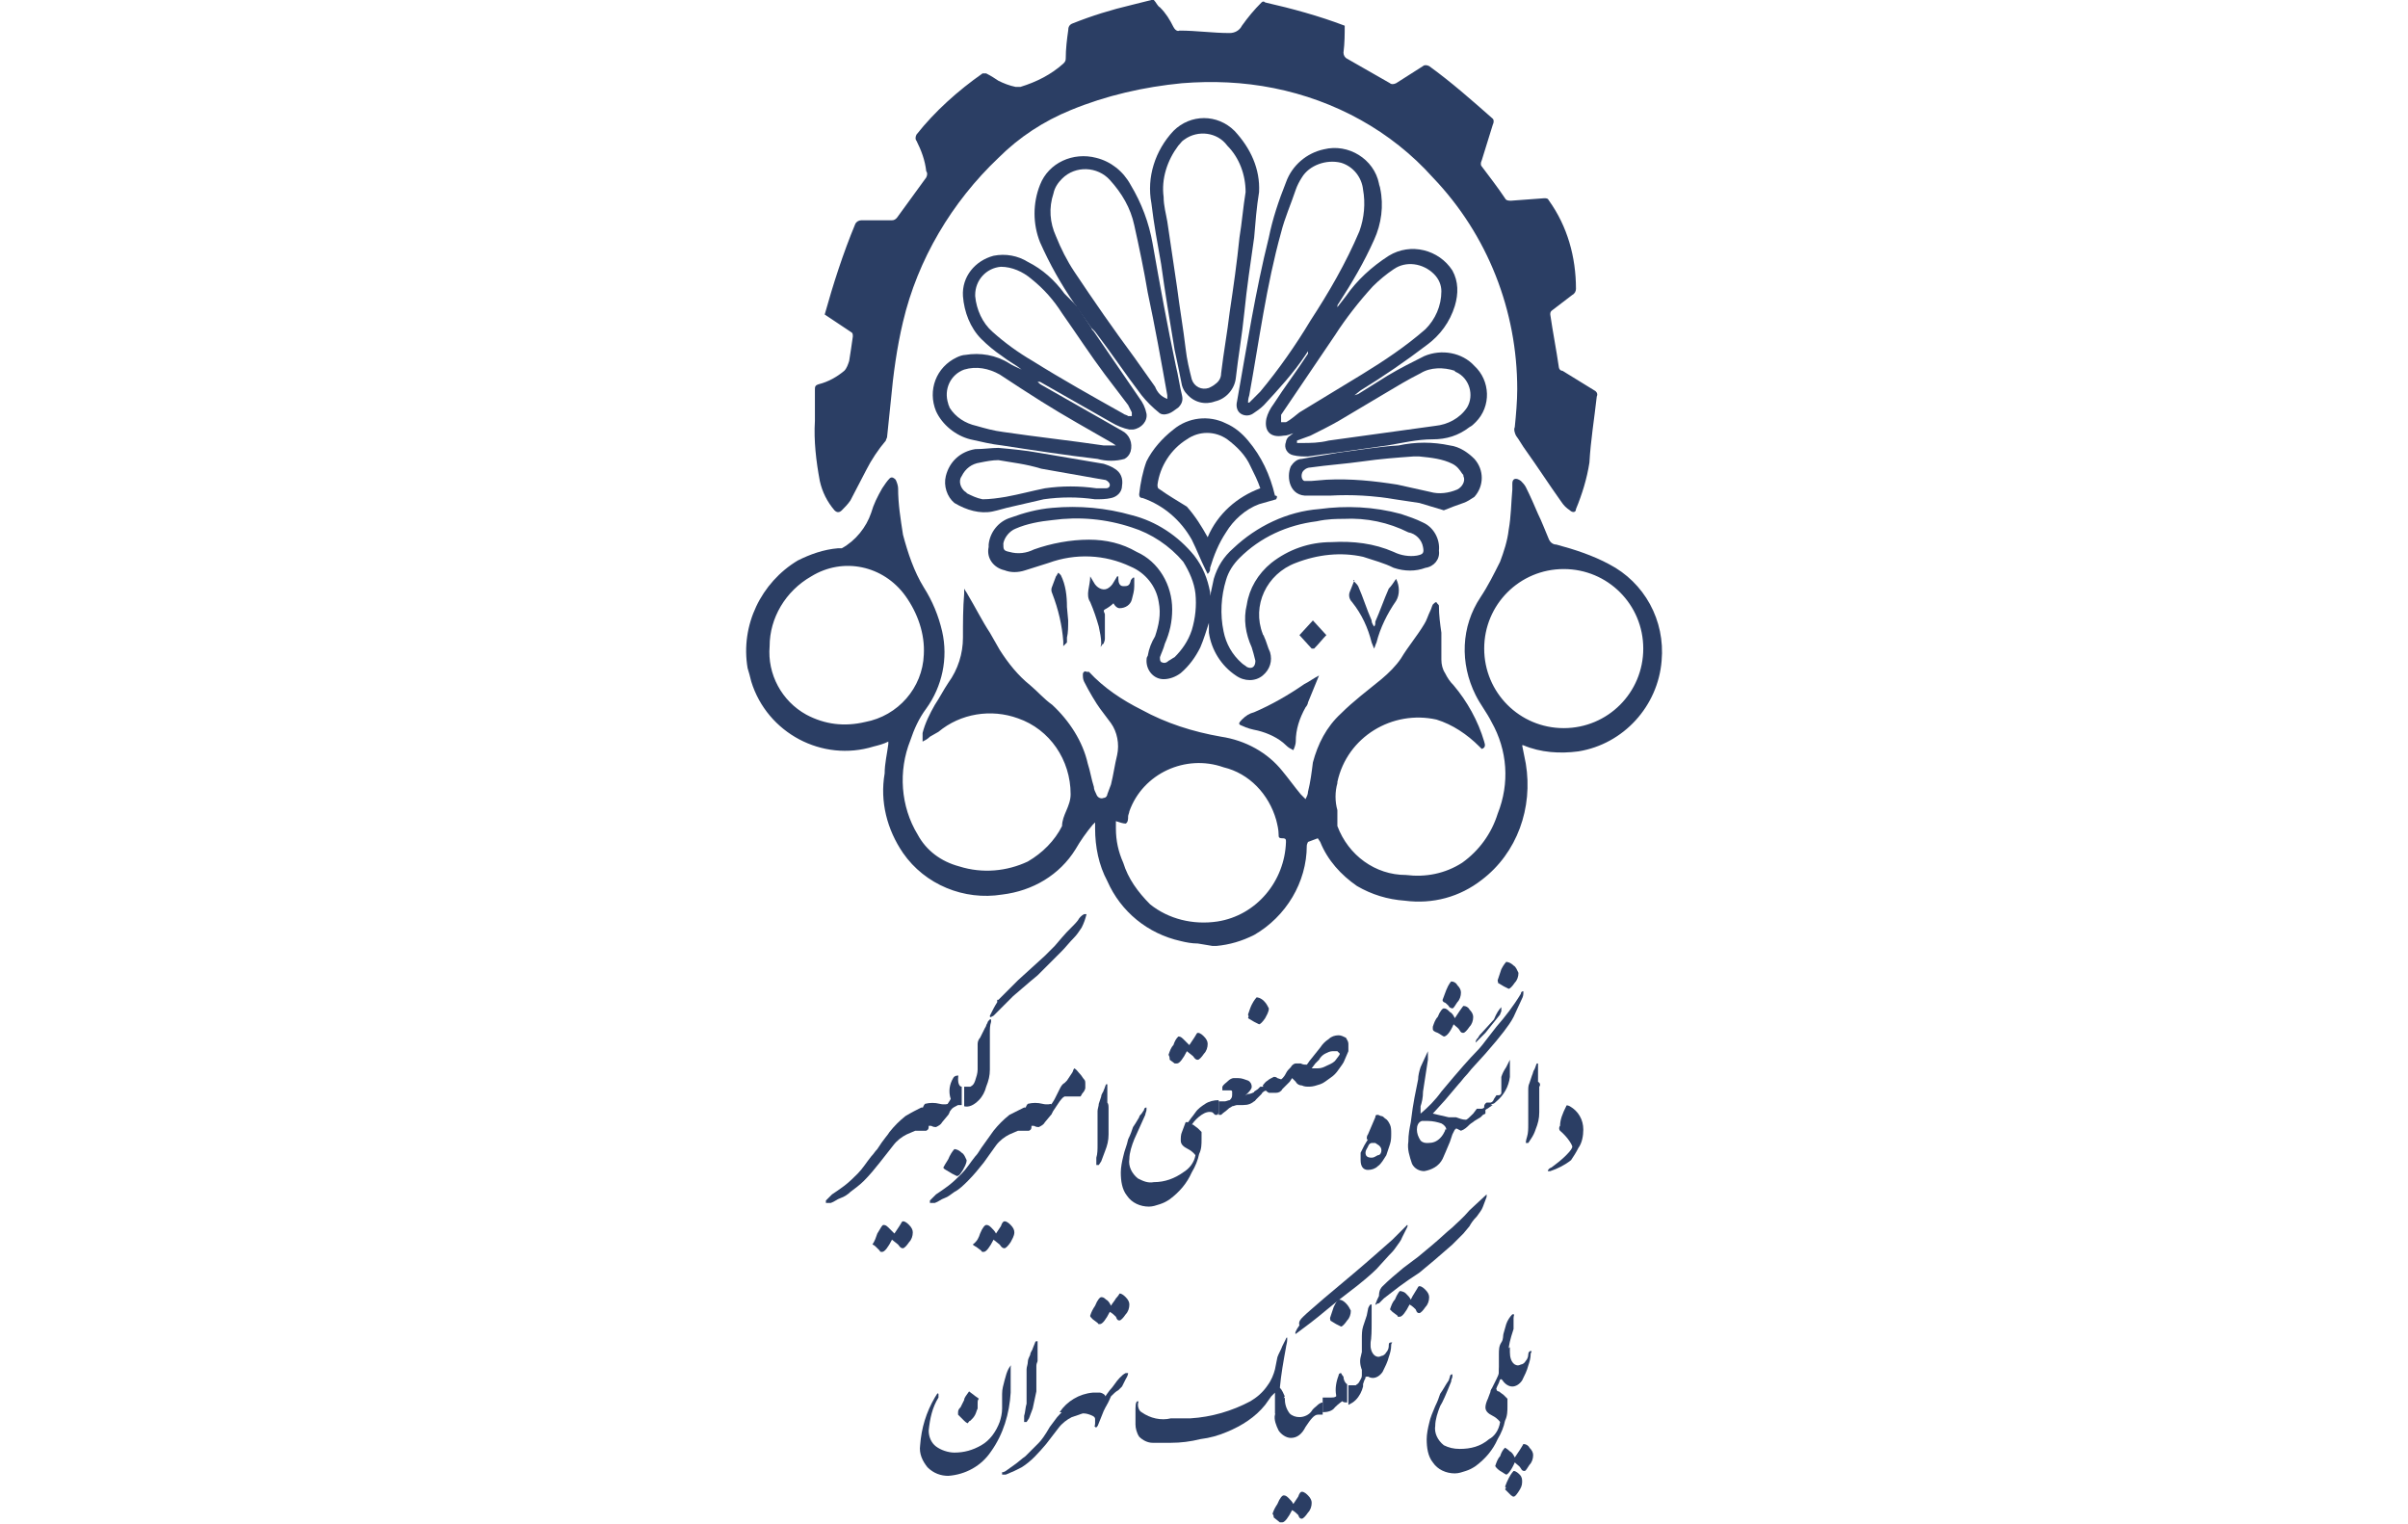 <svg xmlns="http://www.w3.org/2000/svg" xmlns:xlink="http://www.w3.org/1999/xlink" id="Layer_1" x="0px" y="0px" viewBox="0 0 196.8 124.5" style="enable-background:new 0 0 196.8 124.5;" xml:space="preserve"><style type="text/css">	.st0{fill:#2B3E64;}</style><g>	<path class="st0" d="M94.3,0c0.2,0.2,0.3,0.5,0.5,0.6c0.5,0.5,0.8,1,1.1,1.6c0.1,0.2,0.3,0.4,0.5,0.3c1.4,0,2.7,0.2,4.1,0.2  c0.4,0,0.8-0.2,1-0.6c0.5-0.7,1-1.3,1.6-1.9c0.1-0.1,0.2-0.1,0.3,0c2.2,0.5,4.4,1.1,6.5,1.9l0,0c0,0.7,0,1.4-0.1,2.2  c0,0.2,0.1,0.4,0.3,0.5l3.5,2c0.1,0.1,0.3,0.1,0.5,0l2.2-1.4c0.1-0.1,0.3-0.1,0.5,0c1.8,1.3,3.5,2.8,5.2,4.3c0.1,0.1,0.1,0.3,0,0.5  c-0.3,1-0.6,1.9-0.9,2.9c-0.1,0.2-0.1,0.4,0,0.5c0.6,0.8,1.3,1.7,1.9,2.6c0.1,0.2,0.3,0.2,0.5,0.2l2.7-0.2c0.2,0,0.3,0,0.4,0.2  c1.5,2.1,2.2,4.6,2.2,7.2c0,0.2-0.1,0.4-0.3,0.5l-1.7,1.3c-0.1,0.1-0.1,0.2-0.1,0.3c0.2,1.4,0.5,2.9,0.7,4.3c0,0.1,0.1,0.3,0.3,0.3  l2.6,1.6c0.2,0.1,0.3,0.3,0.2,0.5c-0.2,1.8-0.5,3.6-0.6,5.4c-0.2,1.3-0.6,2.6-1.1,3.8c0,0.3-0.3,0.3-0.5,0.1  c-0.3-0.2-0.5-0.4-0.7-0.7c-1-1.4-1.9-2.8-2.9-4.2c-0.3-0.4-0.5-0.8-0.8-1.2c-0.1-0.2-0.2-0.5-0.1-0.7c0.1-1,0.2-2.1,0.2-3.1  c0-6.4-2.4-12.6-6.9-17.3c-3.4-3.8-8-6.3-13-7.3c-2.5-0.5-5-0.6-7.5-0.4c-3.1,0.3-6.2,1-9.1,2.2c-2.2,0.9-4.2,2.2-5.9,3.9  c-3.8,3.6-6.6,8.3-7.8,13.4c-0.5,2.1-0.8,4.3-1,6.5l-0.3,2.9c0,0.1-0.1,0.2-0.1,0.3c-0.6,0.7-1.2,1.6-1.6,2.4  c-0.4,0.8-0.9,1.7-1.3,2.5c-0.2,0.3-0.5,0.6-0.7,0.8c-0.2,0.2-0.4,0.2-0.6,0c-0.6-0.7-1-1.5-1.2-2.4c-0.3-1.6-0.5-3.3-0.4-4.9  c0-0.8,0-1.7,0-2.5c0-0.3,0-0.4,0.3-0.5c0.8-0.2,1.5-0.6,2.1-1.1c0.2-0.2,0.3-0.5,0.4-0.8c0.1-0.6,0.2-1.3,0.3-2  c0-0.2,0-0.3-0.2-0.4l-2.1-1.4c0.7-2.5,1.5-5,2.5-7.4c0.1-0.2,0.3-0.3,0.5-0.3c0.8,0,1.6,0,2.5,0c0.2,0,0.3-0.1,0.4-0.2  c0.8-1.1,1.6-2.2,2.4-3.3c0.1-0.2,0.1-0.4,0-0.5c-0.1-0.9-0.4-1.7-0.8-2.5c-0.1-0.1-0.1-0.3,0-0.5c1.5-1.9,3.4-3.6,5.4-5  c0,0,0.2,0,0.3,0c0.4,0.2,0.7,0.4,1,0.6C82,6.8,82.5,7,83,7.1c0.1,0,0.3,0,0.4,0c1.3-0.4,2.5-1,3.5-1.9C87,5.1,87.1,5,87.1,4.8  c0-0.8,0.1-1.6,0.2-2.3c0-0.3,0.1-0.5,0.4-0.6c1.5-0.6,3.1-1.1,4.8-1.5L94.1,0H94.3z"></path>	<path class="st0" d="M97.9,77.1c-0.5,0-1-0.1-1.4-0.2c-2.7-0.6-4.9-2.4-6-4.9c-0.7-1.3-1-2.8-1-4.3c0-0.2,0-0.4,0-0.5l0,0l-0.2,0.2  c-0.5,0.6-1,1.3-1.4,2c-1.3,2.1-3.5,3.4-6,3.7c-3.1,0.5-6.3-0.8-8.1-3.4c-1.3-1.9-1.9-4.2-1.5-6.5c0-0.8,0.2-1.6,0.3-2.4  c0,0,0,0,0-0.2c-0.4,0.2-0.8,0.3-1.2,0.4c-4.2,1.3-8.7-1.1-10-5.3c-0.1-0.4-0.2-0.8-0.3-1.1c-0.6-3.5,1.1-7,4.1-8.8  c1-0.5,2.1-0.9,3.3-1h0.3c1.1-0.6,2-1.7,2.4-2.9c0.2-0.7,0.5-1.3,0.9-2c0.2-0.3,0.4-0.6,0.6-0.8c0.2-0.2,0.4,0,0.5,0.1  c0.1,0.2,0.2,0.5,0.2,0.7c0,1.3,0.2,2.5,0.4,3.8c0.4,1.5,0.9,3,1.7,4.3c0.7,1.1,1.2,2.3,1.5,3.6c0.5,2.2,0,4.5-1.3,6.3  c-0.6,0.8-1,1.7-1.3,2.6c-1,2.5-0.8,5.4,0.6,7.7c0.7,1.3,1.9,2.2,3.4,2.6c1.9,0.6,3.9,0.4,5.6-0.4c1.2-0.7,2.2-1.7,2.8-2.9  c0-0.9,0.7-1.6,0.7-2.6c0-2.8-1.7-5.3-4.3-6.2c-2.2-0.8-4.7-0.4-6.5,1.1l-0.7,0.4c-0.2,0.2-0.4,0.3-0.6,0.4c0-0.2,0-0.4,0-0.7  c0.2-0.8,0.6-1.6,1-2.3c0.4-0.6,0.7-1.2,1.1-1.8c0.8-1.1,1.2-2.4,1.2-3.7c0-1.2,0-2.4,0.1-3.6c0-0.2,0-0.3,0-0.4l0,0  c0.1,0.2,0.2,0.3,0.3,0.5c0.6,1,1.2,2.2,1.8,3.1c0.3,0.5,0.5,0.9,0.8,1.4c0.7,1.1,1.5,2.1,2.5,2.9c0.6,0.5,1.1,1.1,1.8,1.6  c1.4,1.3,2.5,3,2.9,4.8c0.2,0.6,0.3,1.3,0.5,1.9c0,0.2,0.1,0.4,0.2,0.6c0.1,0.3,0.4,0.4,0.6,0.3c0.2,0,0.3-0.2,0.3-0.3  c0.1-0.3,0.2-0.5,0.3-0.8c0.2-0.8,0.3-1.6,0.5-2.4c0.2-0.9,0-1.9-0.5-2.6c-0.3-0.4-0.6-0.8-0.9-1.2c-0.3-0.4-0.9-1.4-1.3-2.2  c-0.1-0.2-0.1-0.4-0.1-0.6c0-0.2,0.2-0.3,0.3-0.2H89c1.2,1.3,2.7,2.3,4.3,3.1c2,1.1,4.2,1.8,6.5,2.2c2,0.3,3.8,1.3,5,2.8  c0.5,0.6,1,1.3,1.5,1.9l0.4,0.4c0.1-0.2,0.2-0.4,0.2-0.6c0.2-0.8,0.3-1.6,0.4-2.4c0.4-1.5,1.1-2.9,2.3-4c1-1,2.2-1.9,3.3-2.8  c0.6-0.5,1.2-1.1,1.6-1.7c0.6-1,1.3-1.8,1.9-2.8c0.2-0.3,0.3-0.7,0.5-1.1c0.1-0.2,0.1-0.3,0.2-0.5c0.1-0.1,0.2-0.2,0.3-0.2  c0,0.1,0.2,0.2,0.2,0.3c0,0.8,0.1,1.5,0.2,2.2c0,0.7,0,1.4,0,2.2c0,0.4,0.1,0.8,0.3,1.1c0.2,0.4,0.4,0.7,0.7,1  c1.1,1.3,2,2.9,2.5,4.6c0.1,0.3,0.1,0.5-0.2,0.6l-0.2-0.2c-1-1-2.2-1.8-3.5-2.2c-3.6-0.8-7.3,1.4-8.1,5.1c0,0,0,0.1,0,0.1  c-0.2,0.7-0.2,1.5,0,2.2c0,0.2,0,0.5,0,0.7c0,0.2,0,0.4,0,0.6c0.9,2.4,3.1,4,5.6,4c1.6,0.2,3.2-0.1,4.6-1c1.4-1,2.4-2.4,2.9-4  c1-2.5,0.8-5.2-0.5-7.5c-0.4-0.8-0.9-1.4-1.3-2.2c-1.3-2.6-1.2-5.6,0.4-8c0.6-0.9,1.1-1.9,1.6-2.9c0.3-0.8,0.6-1.7,0.7-2.6  c0.2-1.1,0.2-2.2,0.3-3.3c0-0.2,0-0.3,0-0.5c0-0.4,0.3-0.5,0.7-0.2c0.1,0.1,0.3,0.3,0.4,0.5c0.4,0.8,0.7,1.5,1,2.2  c0.3,0.6,0.6,1.4,0.9,2.1c0.1,0.2,0.3,0.4,0.6,0.4c1.5,0.4,3,0.9,4.3,1.6c2.9,1.5,4.6,4.6,4.3,7.9c-0.3,3.7-3.1,6.8-6.8,7.4  c-1.5,0.2-3.1,0.1-4.5-0.5h-0.1l0,0c0.1,0.5,0.2,1,0.3,1.5c0.6,3.6-0.7,7.3-3.6,9.5c-1.8,1.4-4,2-6.3,1.7c-1.4-0.1-2.7-0.5-3.9-1.2  c-1.3-0.9-2.4-2.1-3-3.6l-0.2-0.3l-0.8,0.3c0,0-0.1,0.2-0.1,0.3c0,3-1.7,5.8-4.3,7.3c-1,0.5-2,0.8-3.1,0.9c-0.1,0-0.2,0-0.3,0  L97.9,77.1z M91.2,67.1v0.6c0,1,0.2,1.9,0.6,2.8c0.4,1.3,1.2,2.4,2.2,3.4c1.5,1.2,3.5,1.7,5.5,1.4c3.2-0.5,5.5-3.3,5.6-6.5  c0-0.2,0-0.3-0.3-0.3s-0.3-0.1-0.3-0.3c0-0.4-0.1-0.8-0.2-1.2c-0.6-2.1-2.2-3.8-4.3-4.3c-3.1-1.1-6.6,0.5-7.7,3.6  c0,0.1-0.1,0.3-0.1,0.4c0,0.2,0,0.5-0.2,0.6C91.8,67.3,91.5,67.2,91.2,67.1z M127.8,59.5c3.6,0,6.5-2.9,6.5-6.5s-2.9-6.5-6.5-6.5  s-6.5,2.9-6.5,6.5S124.2,59.5,127.8,59.5z M62.9,52.8c-0.2,2.3,1,4.5,3,5.6c1.5,0.8,3.1,1,4.8,0.6c2.7-0.5,4.7-2.8,4.8-5.5  c0.1-1.7-0.5-3.4-1.5-4.8c-1.8-2.5-5.1-3.2-7.7-1.6c-2.1,1.2-3.4,3.4-3.4,5.7H62.9z"></path>	<path class="st0" d="M110.7,32.3l0.3-0.1c0.8-0.5,1.6-1,2.4-1.5c1-0.6,2-1.1,3-1.6c1.4-0.6,3.1-0.3,4.1,0.8  c1.3,1.2,1.4,3.3,0.1,4.6c-0.2,0.2-0.3,0.3-0.5,0.4c-0.9,0.7-1.9,1-3,1c-1.3,0-2.5,0.3-3.7,0.5l-4.3,0.6c-0.8,0.1-1.5,0.2-2.2,0.3  c-0.4,0-0.8,0-1.2-0.1c-0.5-0.1-0.8-0.6-0.6-1.1c0-0.1,0.1-0.3,0.2-0.4l0.4-0.3c-0.3,0.1-0.5,0.2-0.8,0.2c-1.1,0.2-1.6-0.4-1.4-1.4  c0.1-0.4,0.3-0.8,0.6-1.2c0.9-1.4,1.9-2.7,2.8-4.1c0,0,0,0,0-0.2l-0.2,0.3c-1,1.5-2.2,2.8-3.4,4.1c-0.3,0.3-0.6,0.5-0.9,0.7  c-0.3,0.2-0.7,0.2-1,0c-0.3-0.2-0.4-0.6-0.3-1c0.8-4.5,1.5-9,2.6-13.4c0.3-1.5,0.8-3,1.4-4.5c0.5-1.4,1.7-2.4,3.1-2.7  c2-0.5,4.1,0.8,4.5,2.8c0,0.1,0.1,0.3,0.1,0.4c0.3,1.4,0.1,2.9-0.5,4.2c-0.8,1.8-1.8,3.5-2.9,5.2c-0.1,0.1-0.1,0.2-0.1,0.3l0.7-0.9  c0.9-1.3,2.1-2.4,3.5-3.3c1.8-1.1,4.1-0.5,5.2,1.2c0.5,0.9,0.5,1.9,0.2,2.9c-0.4,1.3-1.2,2.4-2.3,3.2c-1.7,1.3-3.6,2.6-5.4,3.7  L110.7,32.3L110.7,32.3z M102,32.9h0.1c0.3-0.3,0.6-0.6,0.9-0.9c1.5-1.8,2.9-3.8,4.1-5.8c1.5-2.3,2.9-4.7,4-7.3  c0.4-1.1,0.5-2.3,0.3-3.4c-0.1-1-0.8-1.9-1.8-2.2c-1.2-0.3-2.6,0.2-3.2,1.2c-0.2,0.3-0.4,0.7-0.5,1c-0.4,1.2-0.9,2.3-1.2,3.5  c-1.2,4.3-1.8,8.9-2.6,13.3C102,32.6,102,32.8,102,32.9z M117.8,23.8c0-0.5-0.2-1-0.6-1.4c-0.9-0.9-2.3-1.1-3.3-0.4  c-0.6,0.4-1.2,0.9-1.7,1.4c-1.1,1.2-2.2,2.6-3.1,4l-4.4,6.5c0,0.1,0,0.1,0,0.2c0,0.1,0,0.2,0,0.4c0.1,0,0.2,0,0.4,0  c0.4-0.2,0.7-0.5,1.1-0.8l5.1-3.1c1.8-1.1,3.6-2.3,5.2-3.7C117.3,26.1,117.8,25,117.8,23.8z M106,36v0.2c0.1,0,0.3,0,0.4,0  c0.7,0,1.4,0,2.2-0.2c2.9-0.4,5.8-0.8,8.7-1.2c1-0.1,2-0.6,2.6-1.5c0.6-1,0.2-2.4-0.9-2.9c0,0-0.1,0-0.1-0.1  c-0.9-0.3-2-0.3-2.8,0.2c-1,0.5-2,1.1-3,1.7l-3.7,2.2c-0.7,0.4-1.5,0.8-2.3,1.2L106,36z M108,33.8L108,33.8l1.6-1l0,0L108,33.8z"></path>	<path class="st0" d="M98.8,50.9c-0.2,0.6-0.4,1.3-0.7,2c-0.4,0.8-0.9,1.5-1.6,2.1c-0.4,0.3-0.9,0.5-1.4,0.5c-0.8,0-1.4-0.7-1.4-1.5  c0-0.1,0-0.3,0.1-0.4c0.1-0.6,0.3-1.1,0.6-1.6c0.3-0.9,0.5-1.8,0.3-2.8c-0.2-1.3-1.1-2.4-2.3-2.9c-2.1-1-4.5-1.1-6.7-0.3l-1.9,0.6  c-0.6,0.2-1.2,0.2-1.7,0c-0.9-0.2-1.5-1-1.3-1.9c0-0.1,0-0.1,0-0.2c0.1-1,0.8-1.9,1.8-2.2c1.1-0.4,2.2-0.7,3.4-0.8  c2.2-0.2,4.4,0,6.5,0.6c2,0.5,3.8,1.7,5.1,3.3c0.7,0.9,1.1,1.9,1.3,3c0,0,0,0.2,0,0.3l0,0c0.1-0.5,0.2-0.9,0.3-1.4  c0.3-1,0.8-1.8,1.6-2.5c1.9-1.8,4.4-3,7-3.2c2.2-0.3,4.5-0.2,6.7,0.4c0.6,0.2,1.2,0.4,1.8,0.7c0.9,0.4,1.4,1.4,1.3,2.3  c0.1,0.7-0.4,1.3-1.1,1.4c-0.8,0.3-1.7,0.3-2.6,0c-0.8-0.4-1.6-0.6-2.5-0.9c-1.8-0.4-3.7-0.2-5.5,0.5c-2.4,0.9-3.6,3.5-2.7,5.8  c0,0.1,0.1,0.1,0.1,0.2c0.2,0.4,0.3,0.9,0.5,1.3c0.2,0.7,0,1.4-0.6,1.9c-0.6,0.5-1.5,0.5-2.2,0c-1.2-0.8-2-2.1-2.2-3.5L98.8,50.9  C98.8,51,98.8,50.9,98.8,50.9z M109.8,42.4c-0.5,0-1.3,0-2.2,0.2c-2.4,0.3-4.6,1.3-6.3,3c-0.5,0.5-0.9,1.1-1.1,1.8  c-0.4,1.3-0.5,2.8-0.2,4.2c0.2,1,0.7,1.9,1.5,2.6c0.1,0.1,0.3,0.2,0.4,0.3c0.4,0.2,0.7,0,0.7-0.5c-0.1-0.4-0.2-0.8-0.3-1.1  c-0.5-1.1-0.7-2.3-0.4-3.5c0.2-1.3,0.9-2.5,2-3.4c1.4-1.1,3.1-1.7,4.9-1.7c1.8-0.1,3.5,0.1,5.1,0.8c0.6,0.3,1.3,0.4,1.9,0.3  c0.5-0.1,0.6-0.2,0.5-0.7c-0.1-0.6-0.6-1.1-1.2-1.2C113.5,42.7,111.7,42.3,109.8,42.4z M89,44.1c1.4,0,2.7,0.3,3.9,1  c1.8,0.8,2.9,2.7,2.9,4.7c0,1-0.2,1.9-0.6,2.8c-0.1,0.4-0.3,0.8-0.4,1.1c0,0.2,0,0.3,0.1,0.4c0.2,0.1,0.4,0.1,0.6-0.1  c0.2-0.1,0.3-0.2,0.5-0.3c0.6-0.6,1.1-1.3,1.4-2.2c0.3-1,0.4-2,0.3-3c-0.1-0.9-0.5-1.8-1-2.6c-1.1-1.3-2.6-2.3-4.2-2.8  c-2.1-0.7-4.3-0.9-6.5-0.6c-1,0.1-2.1,0.3-3,0.7c-0.5,0.2-0.9,0.7-1,1.2c0,0.5,0,0.6,0.5,0.7c0.7,0.2,1.4,0.1,2-0.2  C85.9,44.4,87.5,44.1,89,44.1L89,44.1z M98.8,49.2L98.8,49.2v1.2l0,0V49.2z"></path>	<path class="st0" d="M89.2,26.8c0,0.1,0.1,0.2,0.2,0.3l3.7,5.4c0.3,0.4,0.5,0.8,0.6,1.3c0.1,0.6-0.4,1.2-1.1,1.3  c-0.1,0-0.2,0-0.3,0c-0.5-0.1-1-0.3-1.5-0.6l-5.8-3.3h-0.2c0.1,0.1,0.2,0.2,0.4,0.3l6.5,3.7c0.6,0.3,0.9,1,0.7,1.7  c-0.1,0.3-0.3,0.5-0.5,0.6c-0.7,0.2-1.5,0.2-2.2,0c-2.6-0.3-5.2-0.7-7.8-1.1c-0.9-0.1-1.7-0.3-2.6-0.5c-1.2-0.3-2.3-1.2-2.8-2.3  c-0.7-1.7,0-3.6,1.7-4.4c0.2-0.1,0.5-0.2,0.7-0.2c1.2-0.2,2.5,0,3.6,0.7c0.3,0.2,0.6,0.3,1,0.5c-0.5-0.4-1.1-0.7-1.6-1.1  c-0.6-0.4-1.2-0.9-1.7-1.4c-0.9-0.9-1.4-2.2-1.5-3.5c-0.1-1.6,1-2.9,2.5-3.3c1-0.2,2,0,2.8,0.5c1.2,0.6,2.2,1.5,3,2.6L88,25  L89.2,26.8z M81.8,21.8c-1.2,0.1-2.1,1.1-2.1,2.3c0,0,0,0,0,0.1c0.1,1.1,0.6,2.2,1.4,2.9c1,0.9,2.1,1.7,3.3,2.4  c2.4,1.5,4.9,2.9,7.4,4.3c0.1,0.1,0.3,0.1,0.4,0.2c0.1,0,0.2,0,0.3,0c0-0.1,0-0.2,0-0.3c-0.1-0.2-0.2-0.4-0.3-0.6  c-0.6-0.8-1.3-1.7-1.9-2.5c-1.2-1.6-2.3-3.3-3.5-5c-0.7-1.1-1.5-2-2.5-2.8C83.6,22.2,82.7,21.8,81.8,21.8z M91.2,36.4L91.2,36.4  l-0.3-0.2C89,35.1,87,34,85.1,32.8c-1.1-0.7-2.2-1.4-3.4-2.2c-0.9-0.5-1.9-0.7-2.9-0.4c-1.1,0.4-1.7,1.6-1.3,2.8  c0,0.1,0.1,0.2,0.1,0.3c0.5,0.8,1.3,1.3,2.2,1.5c0.7,0.2,1.4,0.4,2.2,0.5c2.7,0.4,5.5,0.7,8.2,1.1C90.5,36.4,90.9,36.4,91.2,36.4z"></path>	<path class="st0" d="M102.9,15.7c-0.2,1.2-0.3,2.5-0.4,3.7c-0.3,2.1-0.6,4.1-0.8,6.1s-0.5,3.6-0.7,5.4c-0.1,0.9-0.8,1.7-1.7,1.9  c-0.8,0.3-1.7,0.1-2.3-0.6c-0.2-0.2-0.3-0.4-0.4-0.7c-0.2-1-0.4-2-0.6-2.9c-0.4-2.4-0.8-4.8-1.1-7c-0.3-1.7-0.6-3.3-0.8-5  c-0.4-2.1,0.3-4.3,1.8-5.9c1.4-1.4,3.6-1.4,5,0c0,0,0,0,0,0C102.2,12.1,103,13.8,102.9,15.7z M101.8,15.7c0-1.4-0.5-2.8-1.5-3.8  c-0.8-1.1-2.4-1.3-3.5-0.5c-0.2,0.1-0.3,0.3-0.5,0.5c-0.9,1.2-1.4,2.7-1.2,4.2c0,0.7,0.2,1.4,0.3,2l0.8,5.4c0.2,1.6,0.5,3.3,0.7,5  c0.1,0.9,0.3,1.7,0.5,2.5c0.2,0.6,0.8,0.9,1.4,0.7c0.2-0.1,0.4-0.2,0.5-0.3c0.3-0.2,0.5-0.5,0.5-0.9c0.2-1.7,0.5-3.3,0.7-5  c0.3-2,0.6-4.1,0.8-6.1C101.5,18.2,101.6,16.9,101.8,15.7L101.8,15.7z"></path>	<path class="st0" d="M89.2,26.8L88,25.1c0-0.1-0.1-0.2-0.2-0.3c-1.1-1.6-2-3.2-2.8-5c-0.6-1.5-0.6-3.2,0-4.7  c0.7-1.8,2.7-2.7,4.6-2.2c1.2,0.3,2.2,1.1,2.8,2.2c0.9,1.5,1.5,3.1,1.8,4.8c0.6,3.4,1.2,6.7,1.9,10c0.2,0.8,0.3,1.6,0.5,2.4  c0.1,0.4,0,0.7-0.3,1c-0.3,0.2-0.5,0.4-0.8,0.5c-0.3,0.1-0.6,0.1-0.8-0.1c-0.5-0.4-1-0.9-1.4-1.4c-1.3-1.7-2.5-3.5-3.8-5.2  L89.2,26.8z M95.4,32.6c0-0.1,0-0.2,0-0.3c-0.5-2.8-1-5.6-1.6-8.4c-0.3-1.8-0.7-3.7-1.1-5.5c-0.3-1.4-1-2.6-2-3.7  c-1-1.1-2.8-1.2-3.9-0.1c-0.3,0.3-0.6,0.7-0.7,1.2c-0.4,1.2-0.3,2.4,0.2,3.5c0.4,1,0.9,2,1.5,2.9c1.6,2.4,3.2,4.7,4.9,7l1.7,2.4  C94.6,32.1,94.9,32.4,95.4,32.6z"></path>	<path class="st0" d="M104.3,40.8l-1.4,0.4c-1.1,0.4-2.1,1.3-2.7,2.3c-0.6,0.9-1,1.9-1.3,2.9c0,0.2,0,0.3-0.2,0.5l-0.2-0.4  c-0.4-0.8-0.7-1.6-1.1-2.4c-0.9-1.6-2.3-2.8-4-3.4c-0.2,0-0.3-0.1-0.3-0.3c0.1-0.9,0.3-1.9,0.6-2.7c0.5-1,1.3-1.9,2.2-2.6  c1.2-1,2.9-1.2,4.3-0.5c0.7,0.3,1.3,0.8,1.8,1.4c1.1,1.3,1.8,2.8,2.2,4.5C104.4,40.5,104.4,40.6,104.3,40.8L104.3,40.8z M98.7,43.9  c0.8-1.9,2.4-3.3,4.3-4c-0.2-0.6-0.5-1.2-0.8-1.8c-0.4-0.9-1.1-1.6-1.9-2.2c-1-0.7-2.3-0.7-3.3,0c-1.3,0.8-2.2,2.2-2.4,3.7  c0,0.2,0,0.3,0.2,0.4c0.7,0.5,1.4,0.9,2.2,1.4C97.7,42.2,98.2,43,98.7,43.9z"></path>	<path class="st0" d="M118,41.7l-2-0.6l-2-0.3c-1.8-0.3-3.5-0.4-5.3-0.3h-1.8c-1.5,0.1-1.8-1.5-1.4-2.4c0.2-0.3,0.5-0.6,0.9-0.6  c1-0.2,1.9-0.3,2.9-0.5c1.6-0.2,3.3-0.5,5-0.6c1.4-0.3,2.8-0.3,4.2,0c0.8,0.1,1.5,0.6,2,1.1c0.8,0.9,0.8,2.2,0,3.1  c-0.3,0.2-0.6,0.4-0.9,0.5C119,41.3,118.5,41.5,118,41.7z M116,37.3h-0.5c-1.4,0.1-2.7,0.2-4.1,0.4c-1.4,0.2-2.9,0.3-4.3,0.5  c-0.2,0-0.4,0.1-0.5,0.2c-0.3,0.2-0.3,0.8,0,0.9c0.2,0,0.4,0,0.6,0l1.2-0.1c2-0.1,3.9,0.1,5.8,0.4l2.7,0.6c0.7,0.2,1.5,0.1,2.2-0.2  c0.4-0.2,0.7-0.7,0.5-1.1c0-0.1,0-0.1-0.1-0.2c-0.2-0.3-0.4-0.6-0.8-0.8C117.9,37.5,117,37.4,116,37.3L116,37.3z"></path>	<path class="st0" d="M81.6,36.6c1.1,0.1,2.2,0.2,3.3,0.4c1.8,0.3,3.5,0.6,5.3,0.9c0.3,0.1,0.6,0.2,0.9,0.4c0.5,0.3,0.7,0.8,0.6,1.4  c0,0.5-0.4,0.9-0.9,1c-0.4,0.1-0.9,0.1-1.3,0.1c-1.4-0.2-2.8-0.2-4.2,0c-0.9,0.2-1.7,0.4-2.6,0.6c-0.5,0.1-1.1,0.3-1.6,0.4  C80.1,42,79,41.7,78,41.1c-0.6-0.5-0.9-1.4-0.7-2.2c0.3-1.2,1.2-2,2.4-2.2C80.4,36.7,81,36.6,81.6,36.6z M81.6,37.6  c-0.5,0-1,0.1-1.5,0.2c-0.7,0.1-1.2,0.5-1.5,1.1c-0.3,0.4-0.1,1,0.3,1.3c0,0,0.1,0,0.1,0.1c0.4,0.2,0.8,0.4,1.3,0.5  c0.6,0,1.3-0.1,1.9-0.2c1.1-0.2,2.2-0.5,3.2-0.7c1.4-0.2,2.8-0.2,4.2,0c0.3,0,0.5,0,0.8,0c0.3,0,0.4-0.3,0.2-0.5  c-0.1-0.1-0.2-0.2-0.4-0.2c-1.7-0.3-3.4-0.6-5.1-0.9C83.8,37.9,82.7,37.8,81.6,37.6L81.6,37.6z"></path>	<path class="st0" d="M107.8,55.2l-0.9,2.2c0,0.1-0.1,0.3-0.2,0.4c-0.5,0.9-0.8,1.8-0.8,2.8c0,0.2-0.1,0.5-0.2,0.7  c-0.2-0.1-0.4-0.2-0.6-0.4c-0.6-0.6-1.5-1-2.3-1.2c-0.5-0.1-0.9-0.2-1.3-0.4c-0.3-0.1-0.3-0.2,0-0.5c0.3-0.3,0.6-0.5,1-0.6  c1.4-0.6,2.8-1.4,4.1-2.3C107,55.7,107.4,55.4,107.8,55.2L107.8,55.2z"></path>	<path class="st0" d="M89.1,47.1l0.3,0.5c0.2,0.4,0.7,0.7,1.1,0.5c0.2-0.1,0.4-0.3,0.5-0.5l0.3-0.5h0.1c0,0,0,0.2,0,0.2  c0,0.3,0.1,0.6,0.4,0.6c0,0,0,0,0,0c0.3,0,0.5,0,0.6-0.4c0-0.1,0.1-0.2,0.2-0.3h0.1c0,0.2,0,0.5,0,0.7c0,0.4-0.1,0.7-0.2,1.1  c-0.1,0.4-0.5,0.7-1,0.7c-0.2,0-0.4-0.2-0.5-0.4l0,0c-0.2,0.2-0.5,0.4-0.7,0.5c-0.2,0.1,0,0.3,0,0.4c0,0.7,0,1.3,0,2  c0,0.2-0.1,0.3-0.1,0.4c0,0-0.1,0-0.2,0.2s0-0.2,0-0.2c0-0.5-0.1-0.9-0.2-1.4c-0.2-0.7-0.4-1.3-0.7-2  C88.7,48.6,89.1,47.9,89.1,47.1L89.1,47.1z"></path>	<path class="st0" d="M114.1,47.3c0.3,0.6,0.3,1.3,0,1.8c-0.7,1-1.3,2.2-1.6,3.4c-0.1,0.2-0.1,0.3-0.2,0.5l0,0l-0.2-0.5  c-0.3-1.2-0.8-2.3-1.6-3.3c-0.2-0.2-0.3-0.5-0.2-0.8l0.4-1h-0.1c0.1,0.2,0.3,0.3,0.4,0.5c0.4,0.9,0.7,1.9,1.1,2.8  c0,0.1,0,0.2,0.2,0.5c0.1-0.1,0.1-0.2,0.1-0.4c0.4-0.9,0.7-1.8,1.1-2.7C113.7,47.9,113.9,47.6,114.1,47.3z"></path>	<path class="st0" d="M87.3,50.7c0,0.5,0,1-0.1,1.4c0,0.1,0,0.3,0,0.4c-0.1,0.1-0.2,0.2-0.3,0.3c0-0.1,0-0.2,0-0.4  c-0.1-1.3-0.4-2.6-0.9-3.9c-0.1-0.2-0.1-0.4,0-0.6l0.3-0.8c0.1-0.1,0.1-0.2,0.2-0.3c0,0,0.2,0.2,0.2,0.2c0.4,0.8,0.5,1.7,0.5,2.6  L87.3,50.7L87.3,50.7z"></path>	<path class="st0" d="M106.2,51.9l1.1-1.2l1.1,1.2c-0.3,0.3-0.6,0.7-1,1.1c0,0-0.2,0-0.2,0L106.2,51.9z"></path>	<path class="st0" d="M75.3,90.5h0.2h0.2c0.1,0.1,0.2,0.3,0.2,0.5c0,0.1,0,0.3,0,0.5c0,0.2,0,0.3,0,0.5c0,0.2,0,0.3-0.2,0.4h-0.4  h-0.5c-0.2,0.1-0.5,0.2-0.7,0.3c-0.4,0.2-0.8,0.5-1.1,0.9L71.9,95c-0.4,0.5-0.8,1-1.3,1.5c-0.3,0.3-0.7,0.6-1.1,0.9  c-0.2,0.2-0.5,0.4-0.8,0.5c-0.3,0.1-0.5,0.3-0.8,0.4l0,0h-0.1c-0.1,0-0.2,0-0.3,0c0,0,0,0,0-0.2c0.2-0.2,0.3-0.3,0.5-0.5  c0.3-0.2,0.6-0.4,1-0.7c0.4-0.3,0.8-0.7,1.1-1c0.4-0.4,0.7-0.9,1.1-1.4c0.2-0.2,0.3-0.4,0.5-0.6c0.5-0.8,0.9-1.2,1-1.4  c0.4-0.5,0.8-0.9,1.3-1.3C74.5,90.9,74.9,90.7,75.3,90.5z"></path>	<path class="st0" d="M71.7,100.8c0.3-0.5,0.4-0.7,0.5-0.7s0.2,0,0.4,0.2l0.5,0.5l0.4-0.6c0.2-0.3,0.2-0.4,0.3-0.4  c0.2,0,0.4,0.2,0.5,0.3c0.2,0.2,0.3,0.4,0.3,0.6c0,0.3-0.1,0.6-0.3,0.8c-0.2,0.3-0.4,0.5-0.5,0.5s-0.2,0-0.4-0.3l-0.5-0.4  c-0.3,0.6-0.6,1-0.8,1c-0.1,0-0.2,0-0.2-0.1l-0.3-0.3c-0.2-0.2-0.3-0.2-0.3-0.2C71.5,101.4,71.6,101.1,71.7,100.8z M76.5,92.1  c0.2-0.1,0.4-0.2,0.5-0.4l0.5-0.6c0.1-0.1,0.1-0.3,0.2-0.5c0-0.1-0.1-0.3-0.2-0.4c0,0-0.3,0.1-0.7,0c-0.4-0.1-0.8-0.1-1.2,0  c-0.1,0.1-0.2,0.3-0.2,0.5c0,0.2,0,0.4,0,0.6c0,0.2,0,0.3,0,0.5c0,0.2,0,0.2,0.2,0.2h0.2h0.3C76.3,92.1,76.4,92.1,76.5,92.1  L76.5,92.1z"></path>	<path class="st0" d="M77.6,94.5c0.2-0.4,0.4-0.6,0.4-0.6s0.3,0,0.6,0.3c0.2,0.1,0.3,0.4,0.4,0.6c0,0.3-0.2,0.6-0.3,0.8  c-0.2,0.3-0.3,0.5-0.5,0.5l-0.4-0.2l-0.5-0.3c0,0-0.2-0.1-0.2-0.2C77.3,95,77.5,94.8,77.6,94.5z M78.2,87.9c0,0-0.2,0-0.3,0.2  c-0.3,0.5-0.4,1.1-0.2,1.7c-0.1,0.2-0.2,0.3-0.3,0.5c-0.1,0.3-0.1,0.6,0,0.8l0.4-0.5c0.1-0.1,0.3-0.2,0.5-0.3h0.3  c0-0.1,0-0.2,0-0.3c0-0.1,0-0.3,0-0.4c0-0.1,0-0.3,0-0.4c0-0.1,0-0.3,0-0.4c-0.2,0-0.3-0.3-0.3-0.6C78.3,87.8,78.4,87.9,78.2,87.9z  "></path>	<path class="st0" d="M78.8,90.4v-0.8c0-0.3,0-0.5,0-0.8c0.2,0,0.3,0,0.5,0c0.2-0.1,0.3-0.2,0.4-0.5c0.1-0.3,0.2-0.6,0.2-0.9v-1.6  c0-0.2,0-0.3,0-0.5c0-0.2,0.1-0.4,0.2-0.5l0.4-0.8c0.1-0.1,0.1-0.3,0.2-0.4c0-0.1,0.1-0.2,0.2-0.3c0,0,0,0,0.1,0v0.2  c-0.1,0.3-0.1,0.6-0.1,0.9c0,0.4,0,0.8,0,1.2c0,0.6,0,1,0,1.2c0,0.2,0,0.4,0,0.6c0,0.5-0.1,0.9-0.3,1.4c-0.1,0.4-0.3,0.8-0.6,1.1  C79.6,90.3,79.2,90.5,78.8,90.4z M81.6,81.7c0.3-0.3,0.8-0.8,1.6-1.6l1.1-1l1.1-1l0.8-0.8l0.6-0.7c0.5-0.6,1-1,1.3-1.4  c0.1-0.2,0.3-0.4,0.5-0.5c0,0,0.1,0,0.2,0c-0.1,0.4-0.2,0.7-0.4,1.1c-0.2,0.3-0.4,0.6-0.6,0.8c-0.4,0.4-0.7,0.8-1,1.1l-0.5,0.5  l-0.9,0.9l-0.6,0.6l-0.6,0.5l-0.7,0.6l-0.7,0.6l-1.1,1.1L81.2,83c-0.2,0.1-0.3,0.2-0.3,0c0.2-0.4,0.4-0.8,0.6-1.1V81.7z"></path>	<path class="st0" d="M83.7,90.5h0.2h0.2c0.1,0.1,0.2,0.3,0.2,0.5c0,0.2,0,0.3,0,0.5c0,0.2,0,0.3,0,0.5c0,0.2,0,0.3-0.2,0.4h-0.4  h-0.5c-0.2,0.1-0.5,0.2-0.7,0.3c-0.4,0.2-0.8,0.5-1.1,0.9l-1,1.4c-0.4,0.5-0.8,1-1.3,1.5c-0.3,0.3-0.7,0.7-1.1,0.9  c-0.3,0.2-0.5,0.4-0.8,0.5c-0.3,0.1-0.5,0.3-0.8,0.4l0,0h-0.1c-0.1,0-0.2,0-0.3,0c0,0,0,0,0-0.2c0.2-0.2,0.3-0.3,0.5-0.5  c0.3-0.2,0.6-0.4,1-0.7c0.4-0.3,0.8-0.7,1.1-1c0.4-0.4,0.7-0.9,1.1-1.4c0.2-0.2,0.3-0.4,0.5-0.7l1-1.4c0.4-0.5,0.8-0.9,1.3-1.3  C82.9,90.9,83.3,90.7,83.7,90.5z"></path>	<path class="st0" d="M80.1,100.8c0.2-0.5,0.4-0.7,0.5-0.7s0.2,0,0.4,0.2c0.2,0.2,0.3,0.3,0.4,0.5l0.4-0.6c0.1-0.3,0.2-0.4,0.3-0.4  c0.2,0,0.4,0.2,0.5,0.3c0.2,0.2,0.3,0.4,0.3,0.6c0,0.3-0.2,0.6-0.3,0.8c-0.2,0.3-0.4,0.5-0.5,0.5c-0.1,0-0.2,0-0.4-0.3l-0.5-0.4  c-0.3,0.6-0.6,1-0.8,1c-0.1,0-0.2,0-0.2-0.1l-0.4-0.3c-0.2-0.1-0.3-0.2-0.3-0.2C79.9,101.4,80,101.1,80.1,100.8z M84.9,92.1  c0.2-0.1,0.4-0.2,0.5-0.4l0.5-0.6c0.1-0.1,0.1-0.3,0.2-0.5c0-0.1-0.1-0.3-0.2-0.4c0,0-0.3,0.1-0.7,0c-0.4-0.1-0.8-0.1-1.2,0  c-0.1,0.1-0.2,0.3-0.2,0.5c0,0.2,0,0.4,0,0.6c0,0.2,0,0.3,0,0.5c0,0.2,0.1,0.2,0.2,0.2h0.2h0.3C84.7,92.1,84.8,92.1,84.9,92.1z"></path>	<path class="st0" d="M85.9,91.1c0-0.1,0-0.3,0-0.4c0-0.1,0-0.3,0-0.4c0.1-0.2,0.2-0.3,0.3-0.5l0.2-0.4l0.2-0.4  c0.1-0.2,0.2-0.4,0.4-0.5l0.2-0.2l0.2-0.3l0.2-0.3c0.1-0.1,0.1-0.3,0.2-0.4c0.2,0.1,0.3,0.3,0.5,0.5c0.1,0.1,0.2,0.3,0.3,0.4  c0.1,0.1,0.1,0.2,0.1,0.4c0,0.1,0,0.2,0,0.3c0,0.1-0.1,0.3-0.2,0.4c-0.1,0.1-0.1,0.2-0.2,0.3c-0.1,0-0.3,0-0.4,0h-0.5  c-0.1,0-0.3,0-0.4,0c-0.2,0.1-0.3,0.3-0.4,0.4L86,90.9L85.9,91.1z"></path>	<path class="st0" d="M90.6,90.6c0,0.4,0,0.8,0,1.2c0,0.3,0,0.6,0,0.9c0,0.5-0.1,0.9-0.3,1.4c-0.1,0.3-0.2,0.5-0.3,0.8l-0.2,0.3  c0,0-0.1,0-0.2,0c0,0,0,0,0-0.1s0-0.2,0-0.5c0.1-0.3,0.1-0.7,0.1-1c0-0.3,0-0.8,0-1.4c0-0.5,0-0.9,0-1.4c0-0.2,0.1-0.4,0.1-0.6  l0.2-0.6c0-0.2,0.2-0.4,0.2-0.5c0.1-0.2,0.1-0.3,0.2-0.5c0,0,0,0,0.1,0s0,0,0,0c0,0.1,0,0.2,0,0.3c0,0.2,0,0.4,0,0.6  c0,0.2,0,0.4,0,0.6C90.6,90.2,90.6,90.4,90.6,90.6z"></path>	<path class="st0" d="M97.7,94.4c0,0-0.2-0.3-0.6-0.5c-0.4-0.2-0.6-0.4-0.6-0.7c0-0.2,0-0.5,0.1-0.7c0.1-0.3,0.2-0.5,0.3-0.8  c0,0,0.1,0,0.1,0h0.3l0,0c0,0,0,0.2,0.2,0.2l0.4,0.3c0.1,0.1,0.2,0.2,0.3,0.3c0,0.2,0,0.4,0,0.6c0,0.4,0,0.8-0.2,1.2  c-0.1,0.5-0.3,1-0.6,1.5c-0.4,0.9-1,1.6-1.8,2.2c-0.3,0.2-0.5,0.3-0.8,0.4c-0.3,0.1-0.6,0.2-0.9,0.2c-0.7,0-1.4-0.3-1.8-0.9  c-0.4-0.5-0.5-1.2-0.5-1.9c0-0.4,0.1-0.9,0.2-1.3c0.1-0.5,0.3-0.9,0.4-1.4c0.2-0.4,0.3-0.7,0.4-1l0.2-0.3l0.3-0.5  c0-0.1,0.1-0.2,0.2-0.3l0.2-0.3c0-0.2,0.2-0.2,0.2-0.2s0,0,0,0.2c0,0.1-0.1,0.3-0.1,0.4l-0.9,2c-0.2,0.5-0.4,1.1-0.4,1.6  c-0.1,0.6,0.2,1.2,0.7,1.6c0.4,0.2,0.8,0.4,1.3,0.3c0.9,0,1.7-0.3,2.4-0.8C97.2,95.5,97.6,95,97.7,94.4z"></path>	<path class="st0" d="M95.5,86.2c0.1-0.3,0.2-0.6,0.4-0.8c0.1-0.3,0.2-0.5,0.4-0.7c0.1,0,0.2,0,0.4,0.2l0.5,0.5l0.4-0.6  c0.2-0.3,0.2-0.4,0.3-0.4c0.2,0,0.4,0.2,0.5,0.3c0.2,0.2,0.3,0.4,0.3,0.6c0,0.3-0.1,0.6-0.3,0.8c-0.2,0.3-0.4,0.5-0.5,0.5  s-0.2,0-0.4-0.3l-0.5-0.4c-0.3,0.6-0.6,1-0.8,1c-0.1,0-0.1,0-0.2,0l-0.4-0.3C95.6,86.3,95.5,86.2,95.5,86.2z M99.5,91.1L99.5,91.1  h-0.2l-0.2-0.2c-0.3-0.1-0.6,0-0.9,0.2c-0.3,0.2-0.6,0.5-0.8,0.8c0,0-0.1,0-0.1,0H97l0,0c0.2-0.4,0.5-0.7,0.7-1  c0.2-0.3,0.5-0.5,0.8-0.7c0.3-0.2,0.7-0.3,1.1-0.3v0.2c0,0.1,0,0.2,0,0.3c0,0.1,0,0.2,0,0.3C99.6,90.9,99.6,91,99.5,91.1L99.5,91.1  z"></path>	<path class="st0" d="M102.6,89.9c-0.3,0.3-0.6,0.4-1,0.4c-0.1,0-0.2,0-0.3,0h-0.2c-0.1,0-0.3,0.1-0.4,0.1c-0.1,0.1-0.2,0.1-0.3,0.2  c-0.2,0.2-0.4,0.3-0.6,0.5h-0.2V90h0.2c0.1,0,0.2,0,0.3,0c0.1,0,0.3-0.1,0.4-0.1c0.1-0.1,0.2-0.2,0.2-0.4c0-0.1,0-0.2,0-0.3  c0-0.1-0.1-0.1-0.2-0.1h-0.2H100h-0.1c0-0.1,0-0.2,0-0.3c0.1-0.2,0.3-0.3,0.5-0.5c0.1-0.1,0.3-0.2,0.4-0.2c0.1,0,0.3,0,0.4,0  c0.3,0,0.5,0.1,0.8,0.2c0.2,0.1,0.3,0.3,0.3,0.5c0,0.2-0.2,0.4-0.4,0.6c-0.3,0.3,0,0,0.1,0c0.2,0,0.4-0.1,0.6-0.2l0,0l0,0  c0,0.1,0,0.1,0,0.2c0,0.1,0,0.1,0,0.2l0,0L102.6,89.9z"></path>	<path class="st0" d="M102,82.9c0.1-0.3,0.2-0.6,0.3-0.8c0.2-0.4,0.4-0.6,0.4-0.6s0.3,0,0.6,0.3c0.2,0.2,0.3,0.4,0.4,0.6  c0,0.3-0.2,0.6-0.3,0.8c-0.2,0.3-0.4,0.5-0.5,0.5l-0.4-0.2l-0.5-0.3C102.1,83,102,83,102,82.9z M103.6,89.1c-0.2,0-0.4,0.1-0.5,0.3  l-0.6,0.6c0-0.1,0-0.2,0-0.4c0-0.1,0-0.3,0-0.4l0.3-0.2l0.2-0.2l0,0h0.2c0,0,0.1,0,0.2,0c0.1,0.1,0.1,0.1,0.1,0.2L103.6,89.1z"></path>	<path class="st0" d="M103.2,88.7c0.1-0.1,0.2-0.3,0.4-0.4c0.1-0.1,0.3-0.2,0.5-0.3c0.1,0,0.2,0,0.3,0.1l0.3,0.1  c0,0,0.2-0.1,0.4-0.5c0.1-0.2,0.2-0.3,0.4-0.5c0.1-0.2,0.3-0.3,0.4-0.3h0.4c0.2,0.1,0.3,0.1,0.5,0.1c0.1-0.1,0.2-0.3,0.3-0.4  l0.4-0.5l0.4-0.5c0.2-0.3,0.4-0.5,0.7-0.7c0.2-0.2,0.5-0.3,0.8-0.3c0.2,0,0.4,0.1,0.6,0.2c0.1,0.2,0.2,0.3,0.2,0.5  c0,0.2,0,0.4,0,0.6c-0.1,0.2-0.2,0.5-0.3,0.7c-0.1,0.3-0.3,0.5-0.5,0.8c-0.2,0.3-0.4,0.5-0.7,0.7c-0.3,0.2-0.5,0.4-0.8,0.5  c-0.3,0.1-0.6,0.2-0.9,0.2c-0.2,0-0.4,0-0.6-0.1c-0.2,0-0.4-0.1-0.5-0.3c-0.1-0.1-0.2-0.2-0.3-0.3l0,0l-0.2,0.3l-0.3,0.3l-0.3,0.3  c-0.1,0.2-0.3,0.3-0.5,0.3H104c-0.1,0-0.2,0-0.3,0C103.5,89.2,103.3,89,103.2,88.7z M109.5,86.1c0,0,0,0-0.2-0.2  c-0.1,0-0.2,0-0.4,0c-0.2,0-0.4,0.1-0.6,0.2c-0.2,0.1-0.4,0.3-0.5,0.5l-0.3,0.3l-0.3,0.4c0.2,0,0.3,0,0.5,0c0.3,0,0.5-0.1,0.7-0.2  c0.2-0.1,0.5-0.2,0.7-0.4C109.4,86.3,109.5,86.2,109.5,86.1L109.5,86.1z"></path>	<path class="st0" d="M113.7,92.6c0,0.3,0,0.6-0.1,0.9c-0.1,0.3-0.2,0.6-0.3,0.9c-0.2,0.3-0.4,0.7-0.7,0.9c-0.2,0.2-0.5,0.3-0.8,0.3  c-0.4,0-0.6-0.3-0.6-0.8c0-0.2,0-0.4,0-0.6c0.1-0.2,0.2-0.4,0.3-0.6l0.3-0.5h-0.1l0,0c0-0.1,0-0.3,0.1-0.4l0.6-1.4  c0-0.2,0.1-0.2,0.2-0.2c0.1,0,0.2,0.1,0.3,0.1c0.1,0,0.2,0.1,0.3,0.2c0.2,0.1,0.3,0.3,0.4,0.5C113.7,92.1,113.7,92.4,113.7,92.6z   M112.9,94c0-0.2-0.1-0.3-0.2-0.4l-0.3-0.2c-0.1,0-0.2,0-0.3,0c0,0-0.2,0-0.3,0.3c-0.1,0.2-0.2,0.3-0.2,0.5c0,0.3,0.2,0.4,0.5,0.4  c0.2,0,0.3-0.1,0.5-0.2C112.8,94.4,112.9,94.2,112.9,94z"></path>	<path class="st0" d="M118.9,92.3c0,0-0.1,0.2-0.2,0.4l-0.2,0.6c-0.3,0.7-0.5,1.2-0.6,1.4c-0.3,0.6-0.9,0.9-1.5,1  c-0.4,0-0.8-0.2-1-0.6c-0.2-0.6-0.4-1.2-0.3-1.8c0-0.6,0.1-1.1,0.2-1.6c0.1-0.8,0.2-1.5,0.3-2l0.3-1.5c0-0.3,0.1-0.7,0.2-1l0.6-1.3  l0,0c0,0,0,0.1,0,0.2c0,0,0,0.2,0,0.5l-0.4,2.6c0,0.5-0.1,0.9-0.2,1.2c0,0.3,0,0.5,0,0.6c0.6-0.5,1.2-1.1,1.7-1.8  c1.5-1.8,2.4-2.8,2.8-3.2s0.7-0.8,1-1.2l0.7-0.9c0.7-0.8,1.4-1.7,2-2.7c0-0.2,0.2-0.2,0.2-0.2s0,0,0,0.2c0,0.2-0.1,0.4-0.2,0.6  c-0.2,0.4-0.4,0.9-0.6,1.3c-0.2,0.4-0.5,0.8-0.8,1.2c-0.3,0.4-0.8,1-1.5,1.8l-1,1.1c-0.2,0.2-0.4,0.5-0.6,0.7s-0.4,0.5-0.6,0.7  l-1.1,1.3l-1,1.1l0,0l1.3,0.3h0.3c0.1,0,0.2,0,0.3,0c0.3,0.1,0.5,0.2,0.8,0.2c0.1,0,0.3-0.2,0.6-0.5l0.3-0.4h0.4  c0.1,0,0.2-0.1,0.2-0.1v-0.1l0,0c0-0.2,0.2-0.3,0.2-0.3h0.3c0,0,0.2,0,0.3-0.3l0.2-0.3c0.1,0,0.2,0,0.2,0l0,0  c0.1,0,0.2-0.1,0.2-0.2c0-0.1,0-0.2,0-0.3c0,0,0-0.2,0-0.5V88c0.1-0.3,0.2-0.5,0.4-0.8l0.3-0.6l0,0c0,0,0,0.1,0,0.3v0.4  c0,0.2,0,0.5,0,0.7c-0.1,0.8-0.5,1.5-1.1,2c-0.1,0.1-0.2,0.2-0.3,0.2l-0.2,0.1H122l-0.3,0.2c-0.1,0.1-0.2,0.1-0.3,0.2l0,0.3  l-0.2,0.1l-0.2,0.2l-0.5,0.3c-0.1,0.1-0.3,0.2-0.4,0.3c-0.2,0.2-0.4,0.4-0.7,0.5l-0.4-0.2C119,92.3,118.9,92.3,118.9,92.3  L118.9,92.3z M118.2,92.3c0-0.2-0.2-0.4-0.4-0.5c-0.3-0.1-0.7-0.2-1.1-0.2c-0.2,0-0.3,0-0.5,0c-0.3,0.1-0.4,0.4-0.4,0.7  c0,0.3,0.1,0.6,0.3,0.9c0.2,0.2,0.4,0.2,0.6,0.2c0.4,0,0.7-0.1,1-0.4c0.2-0.2,0.3-0.4,0.4-0.6V92.3z M117.1,83.9  c0.1-0.3,0.2-0.6,0.4-0.8c0.2-0.5,0.4-0.7,0.5-0.7c0.2,0,0.3,0.1,0.5,0.3c0.2,0.1,0.3,0.3,0.4,0.5l0.4-0.6c0.2-0.3,0.3-0.4,0.3-0.4  c0.2,0,0.4,0.1,0.5,0.3c0.2,0.2,0.3,0.4,0.3,0.6c0,0.3-0.1,0.6-0.3,0.8c-0.2,0.3-0.4,0.5-0.5,0.5s-0.2,0-0.3-0.2  c-0.1-0.2-0.3-0.3-0.5-0.5c-0.3,0.7-0.6,1-0.8,1c-0.2-0.1-0.3-0.2-0.5-0.3c-0.3-0.1-0.4-0.2-0.4-0.3V83.9z M117.9,81.7  c0.1-0.3,0.2-0.5,0.3-0.8c0.2-0.5,0.4-0.7,0.4-0.7c0.2,0,0.4,0.1,0.5,0.3c0.2,0.2,0.3,0.4,0.3,0.6c0,0.3-0.1,0.6-0.3,0.8  c-0.2,0.3-0.3,0.5-0.4,0.5c-0.1,0-0.3-0.1-0.3-0.2c-0.2-0.2-0.3-0.3-0.4-0.3C117.9,81.8,117.9,81.8,117.9,81.7L117.9,81.7z   M122.7,82.3c0,0,0,0,0,0.3c0,0.1-0.1,0.2-0.1,0.3c-0.4,0.5-0.8,1-1.2,1.5l-0.4,0.4l-0.4,0.4c0-0.2,0.1-0.3,0.2-0.4  c0.1-0.2,0.2-0.3,0.3-0.4l1-1.1C122.3,82.8,122.5,82.5,122.7,82.3L122.7,82.3z M122.4,80.1c0.1-0.3,0.2-0.6,0.3-0.9  c0.2-0.4,0.4-0.6,0.4-0.6s0.3,0,0.6,0.3c0.2,0.1,0.3,0.4,0.4,0.6c0,0.3-0.1,0.6-0.3,0.8c-0.2,0.3-0.4,0.5-0.5,0.5l-0.4-0.2  l-0.5-0.3C122.5,80.3,122.4,80.3,122.4,80.1L122.4,80.1z"></path>	<path class="st0" d="M125.8,88.8c0,0.4,0,0.8,0,1.2s0,0.6,0,0.9c0,0.5-0.1,0.9-0.3,1.4c-0.1,0.3-0.2,0.5-0.4,0.8l-0.2,0.3  c0,0-0.1,0-0.2,0s0,0,0,0s0-0.2,0.1-0.5c0.1-0.3,0.1-0.7,0.1-1c0-0.3,0-0.8,0-1.4c0-0.5,0-0.9,0-1.4c0-0.2,0-0.4,0.1-0.6l0.2-0.6  c0.1-0.2,0.1-0.4,0.2-0.5c0.1-0.2,0.1-0.3,0.2-0.5c0,0,0,0,0.1,0l0,0c0,0.1,0,0.2,0,0.3c0,0.2,0,0.4,0,0.6c0,0.2,0,0.4,0,0.6  C125.9,88.5,125.9,88.7,125.8,88.8z"></path>	<path class="st0" d="M128,90.4c0-0.1,0.1-0.1,0.3,0c0.7,0.4,1.1,1.1,1.1,1.9c0,0.5-0.1,1.1-0.4,1.5c-0.2,0.4-0.4,0.7-0.6,1  c-0.5,0.4-1.1,0.7-1.7,0.9h-0.2l0,0c0,0,0-0.2,0.3-0.3c0.4-0.3,0.8-0.6,1.2-1c0.4-0.4,0.5-0.6,0.5-0.7s-0.3-0.7-1-1.3  c-0.1-0.1-0.1-0.3,0-0.4C127.5,91.5,127.7,91,128,90.4z"></path>	<path class="st0" d="M82.6,113.8c-0.1,1.7-0.6,3.4-1.6,4.8c-0.8,1.2-2.1,1.9-3.5,2c-0.6,0-1.2-0.2-1.7-0.7  c-0.4-0.5-0.7-1.1-0.6-1.8c0.1-1.4,0.5-2.7,1.2-3.9c0.2-0.3,0.2-0.4,0.3-0.3c0,0.1,0,0.2,0,0.3c-0.5,0.8-0.7,1.7-0.8,2.7  c0,0.5,0.2,1,0.6,1.3c0.4,0.3,1,0.5,1.5,0.5c0.8,0,1.5-0.2,2.2-0.6c0.7-0.4,1.2-1.1,1.5-1.9c0.1-0.3,0.2-0.7,0.2-1.1  c0-0.2,0-0.4,0-0.6v-0.6c0-0.4,0.1-0.7,0.2-1.1c0.1-0.4,0.2-0.7,0.3-0.9s0.2-0.3,0.2-0.3c0.1,0,0,0,0,0.1s0,0.3,0,0.5  S82.6,113.1,82.6,113.8z M79.9,114.7c0,0.1,0,0.3,0,0.4c-0.1,0.2-0.1,0.3-0.2,0.5c-0.1,0.2-0.2,0.3-0.4,0.5c-0.1,0-0.2,0.2-0.2,0.2  s-0.1,0-0.3-0.2l-0.3-0.3l-0.2-0.2c0-0.1,0-0.1,0-0.2c0-0.2,0.1-0.3,0.2-0.4c0.1-0.2,0.2-0.4,0.3-0.6c0-0.2,0.2-0.4,0.4-0.7  l0.4,0.3c0.1,0.1,0.3,0.2,0.4,0.3C79.9,114.4,79.9,114.5,79.9,114.7z"></path>	<path class="st0" d="M84.7,111.6c0,0.4,0,0.8,0,1.2s0,0.6,0,0.9c-0.1,0.5-0.2,0.9-0.3,1.4c-0.1,0.3-0.2,0.5-0.3,0.8l-0.2,0.3  c0,0-0.1,0-0.2,0s0,0,0,0v-0.5c0.1-0.3,0.1-0.7,0.2-1v-1.4c0-0.5,0-0.9,0-1.4c0-0.2,0.1-0.4,0.1-0.6c0-0.2,0.1-0.4,0.2-0.6  c0-0.2,0.2-0.4,0.2-0.5l0.2-0.5c0-0.1,0.1-0.1,0.2-0.1c0,0,0,0.1,0,0.1c0,0.1,0,0.2,0,0.3c0,0.2,0,0.4,0,0.6c0,0.2,0,0.4,0,0.6  C84.8,111.3,84.7,111.4,84.7,111.6z"></path>	<path class="st0" d="M88.5,114.2h0.2c0,0.2,0,0.4,0,0.6c0,0.2,0,0.4,0,0.6l-0.5,0.2l-0.6,0.2c-0.4,0.2-0.8,0.5-1.1,0.9l-1,1.3  c-0.6,0.7-1.2,1.4-2,1.9l-0.6,0.3l-0.7,0.3c-0.1,0-0.2,0-0.3,0c0,0,0-0.1,0-0.2H82l0.2-0.1l0.7-0.5c0.3-0.2,0.6-0.5,0.9-0.7  c0.2-0.2,0.4-0.4,0.6-0.6c0.2-0.2,0.3-0.3,0.5-0.5c0.2-0.2,0.5-0.6,0.9-1.3l0.6-0.8c0.2-0.2,0.4-0.5,0.7-0.6  c0.2-0.2,0.4-0.3,0.7-0.4L88.5,114.2z"></path>	<path class="st0" d="M90.2,115.3l-0.4,1c-0.1,0.3-0.2,0.4-0.3,0.3c-0.1-0.1,0,0,0-0.3V116c0-0.1,0-0.2-0.2-0.3  c-0.2-0.1-0.5-0.2-0.7-0.2c-0.2,0-0.5,0-0.7,0l-1.3-0.1c0.6-0.9,1.6-1.5,2.7-1.6c0.2,0,0.4,0,0.6,0c0.1,0,0.3,0.1,0.4,0.2l0,0l0,0  c0,0.1,0.1,0.1,0.1,0.2v0.5c0,0.1,0,0.1,0,0.2L90.2,115.3z"></path>	<path class="st0" d="M89.1,107.5c0.1-0.3,0.2-0.5,0.4-0.8c0.2-0.5,0.4-0.7,0.5-0.7s0.2,0,0.4,0.2c0.2,0.1,0.3,0.3,0.4,0.5  c0.1-0.2,0.3-0.4,0.4-0.6c0.2-0.2,0.3-0.4,0.3-0.4c0.2,0,0.4,0.2,0.5,0.3c0.2,0.2,0.3,0.4,0.3,0.6c0,0.3-0.1,0.6-0.3,0.8  c-0.2,0.3-0.4,0.5-0.5,0.5s-0.2,0-0.3-0.3c-0.1-0.1-0.3-0.3-0.5-0.4c-0.3,0.6-0.6,1-0.8,1c-0.2,0-0.1,0-0.2-0.1l-0.4-0.3  C89.1,107.6,89.1,107.6,89.1,107.5z M90.4,114.9c-0.1,0-0.2,0-0.3,0h-0.2c0.2-0.5,0.5-0.9,0.8-1.3c0.3-0.3,0.5-0.7,0.8-1  c0.2-0.2,0.3-0.3,0.5-0.4c0,0,0.2,0,0.2,0s0,0.2-0.2,0.5c-0.1,0.2-0.2,0.4-0.3,0.6c-0.1,0.1-0.2,0.2-0.3,0.3  c-0.2,0.1-0.4,0.3-0.6,0.5C90.7,114.3,90.6,114.6,90.4,114.9L90.4,114.9z"></path>	<path class="st0" d="M105,114.1c-0.1,0.1-0.1,0.3-0.1,0.5l-0.2,0.5c-0.1,0.1-0.1,0.3-0.3,0.4c0,0-0.2,0.1-0.2,0c0-0.3,0-0.5,0-0.8  c0-0.3,0-0.6,0-0.9l0,0l0,0l-0.3,0.3l-0.5,0.7c-0.8,1-1.9,1.7-3.1,2.2c-0.7,0.3-1.4,0.5-2.2,0.6c-0.8,0.2-1.6,0.3-2.4,0.3h-0.2  c-0.4,0-0.9,0-1.3,0c-0.4,0-0.8-0.2-1.1-0.5c-0.2-0.3-0.3-0.7-0.3-1c0-0.4,0-0.8,0-1.3c0-0.5,0.1-0.6,0.2-0.6c0.1,0.1,0,0,0,0.3  c0,0.2,0.1,0.5,0.3,0.6c0.7,0.5,1.6,0.7,2.4,0.5h1.6c1.7-0.1,3.4-0.6,4.9-1.4c0.5-0.3,1-0.7,1.4-1.3c0.3-0.4,0.5-0.9,0.6-1.3l0.2-1  c0.1-0.3,0.3-0.6,0.4-0.9l0.2-0.4l0.1-0.2c0-0.1,0.1-0.1,0.1-0.1c0,0,0,0,0,0.2s-0.1,0.5-0.1,0.6c-0.2,1.1-0.4,2.2-0.5,3.3  C104.8,113.6,104.9,113.9,105,114.1z M106.5,107.6c0.3-0.3,0.9-0.8,1.7-1.5l2.5-2.1c1.3-1.1,2.3-2,3.1-2.7l1.2-1.2c0,0,0.1,0,0,0.2  l-0.4,0.8c-0.1,0.3-0.3,0.5-0.5,0.8c-0.2,0.3-0.4,0.5-0.6,0.7l-1,1.1c-0.4,0.4-1.2,1.1-2.4,2s-2.2,1.8-3,2.4  c-0.4,0.3-0.8,0.6-1.2,0.9c-0.1,0,0-0.3,0.3-0.7C106.1,108,106.3,107.8,106.5,107.6L106.5,107.6z"></path>	<path class="st0" d="M104,123.7c0.1-0.3,0.2-0.5,0.4-0.8c0.2-0.5,0.4-0.7,0.5-0.7s0.2,0,0.4,0.2c0.2,0.2,0.3,0.3,0.4,0.5l0.4-0.6  c0.1-0.3,0.2-0.4,0.3-0.4c0.2,0,0.4,0.2,0.5,0.3c0.2,0.2,0.3,0.4,0.3,0.6c0,0.3-0.1,0.6-0.3,0.8c-0.2,0.3-0.4,0.5-0.5,0.5  s-0.2,0-0.3-0.3c-0.1-0.1-0.3-0.3-0.5-0.4c-0.3,0.6-0.6,1-0.8,1c-0.1,0-0.1,0-0.2,0l-0.5-0.4C104.1,123.8,104,123.7,104,123.7z   M108.1,115.6c-0.1,0-0.3,0-0.4,0c-0.3,0-0.6,0.4-1,1c-0.3,0.6-0.7,0.9-1.2,0.9c-0.4,0-0.8-0.3-1-0.6c-0.2-0.4-0.4-0.9-0.3-1.3  c0.1-0.3,0.2-0.6,0.3-0.9c0.1-0.2,0.3-0.4,0.5-0.5c0,0.5,0.1,0.9,0.4,1.3c0.2,0.2,0.5,0.3,0.8,0.3c0.4,0,0.8-0.2,1-0.5  c0.1-0.2,0.3-0.3,0.5-0.5c0.1-0.1,0.3-0.2,0.4-0.2c0,0,0,0,0,0.3c0,0.1,0,0.3,0,0.4c0,0.1,0,0.2,0,0.3L108.1,115.6z"></path>	<path class="st0" d="M109.8,112.5c0,0.3,0.2,0.6,0.3,0.6v0.4c0,0.1,0,0.3,0,0.4s0,0.3,0,0.4c0,0.1,0,0.2,0,0.3  c-0.2,0-0.3,0-0.4-0.1c0,0-0.3,0.2-0.6,0.5c-0.2,0.3-0.6,0.4-1,0.4c0-0.2,0-0.4,0-0.6c0-0.2,0-0.4,0-0.6c0.1,0,0.2,0,0.3,0  c0.1,0,0.3,0,0.4,0c0.1,0,0.3,0,0.4-0.1c0,0,0-0.1,0-0.1c-0.1-0.5,0-1.1,0.2-1.6c0-0.2,0.2-0.2,0.2-0.2S109.7,112.4,109.8,112.5z   M108.7,107.7c0.1-0.3,0.2-0.6,0.3-0.9c0.2-0.4,0.3-0.6,0.4-0.6s0.3,0,0.6,0.3c0.2,0.2,0.3,0.4,0.4,0.6c0,0.3-0.1,0.6-0.3,0.8  c-0.2,0.3-0.4,0.5-0.5,0.5l-0.4-0.2l-0.5-0.3C108.8,107.9,108.7,107.9,108.7,107.7L108.7,107.7z"></path>	<path class="st0" d="M111.9,110.9c0,0.2,0,0.4,0,0.6c0,0.2,0,0.3,0,0.5c0,0.3,0,0.5-0.2,0.5s0,0-0.2,0.3l-0.1,0.3  c0,0.1,0,0.1,0,0.2c-0.1,0.4-0.3,0.8-0.6,1.1c-0.2,0.2-0.4,0.3-0.6,0.4v-1.6h0.3c0.1,0,0.2,0,0.3,0c0.1-0.1,0.2-0.1,0.3-0.3  c0.1-0.2,0.2-0.3,0.2-0.5c0-0.2,0-0.4,0-0.6c0-0.2,0-0.5,0-0.7v-0.4c0-0.3,0-0.8,0-1.3c0-0.3,0-0.7,0.1-1l0.3-0.9l0.1-0.5  c0-0.1,0.1-0.3,0.2-0.4c0,0,0.1,0,0.1,0c0,0.1,0,0.1,0,0.2c0,0,0,0.5,0,1.2c0,0.7,0,1.3-0.1,1.8L111.9,110.9z M113,105.1  c0.5-0.5,1.1-1,1.7-1.5l1.2-0.9l1.2-1c0.6-0.5,1.1-1,1.6-1.4c0.4-0.4,0.8-0.7,1.4-1.4l1.4-1.3c0,0.1,0,0.1,0,0.2  c-0.1,0.3-0.2,0.5-0.3,0.8c-0.1,0.3-0.3,0.5-0.5,0.8c-0.3,0.3-0.5,0.6-0.6,0.8l-0.5,0.6l-0.9,0.9l-1.5,1.3l-0.6,0.5l-0.6,0.5  l-0.9,0.6l-0.7,0.5l-1.3,1l-0.2,0.2l-0.2,0.2c-0.2,0-0.3,0.2-0.3,0.1c0.1-0.3,0.2-0.5,0.3-0.7C112.7,105.4,112.9,105.2,113,105.1z"></path>	<path class="st0" d="M111.2,110.9c0.1-0.4,0.2-0.8,0.4-1.1c0.2-0.2,0.3-0.4,0.4-0.4v0.4c0,0.4,0.1,0.8,0.4,1c0.2,0.1,0.3,0.1,0.5,0  c0.1,0,0.3-0.1,0.4-0.3c0.1-0.1,0.2-0.3,0.2-0.5c0-0.2,0-0.3,0.2-0.3s0,0,0,0.2c0,0.4-0.1,0.7-0.2,1c-0.1,0.4-0.3,0.8-0.5,1.2  c-0.2,0.3-0.5,0.5-0.8,0.5c-0.3,0-0.6-0.2-0.8-0.5C111.2,111.8,111.1,111.3,111.2,110.9L111.2,110.9z M113.6,107  c0.1-0.3,0.2-0.6,0.4-0.8c0.2-0.5,0.4-0.7,0.4-0.7s0.3,0,0.5,0.2c0.2,0.2,0.3,0.3,0.4,0.5c0.1-0.2,0.2-0.4,0.4-0.7s0.2-0.4,0.3-0.4  c0.2,0,0.4,0.2,0.5,0.3c0.2,0.2,0.3,0.4,0.3,0.6c0,0.3-0.1,0.6-0.3,0.8c-0.2,0.3-0.4,0.5-0.5,0.5s-0.2,0-0.3-0.3  c-0.1-0.1-0.3-0.3-0.5-0.4c-0.3,0.6-0.6,1-0.8,1c-0.3,0-0.1,0-0.2-0.1l-0.4-0.3C113.7,107.1,113.6,107,113.6,107z"></path>	<path class="st0" d="M122.6,116.2c0,0-0.2-0.3-0.6-0.5c-0.4-0.2-0.6-0.4-0.6-0.7c0-0.2,0.1-0.5,0.2-0.7c0.1-0.3,0.2-0.5,0.3-0.8  c0,0,0.1,0,0.1,0h0.3l0,0c0,0,0,0.2,0.2,0.2l0.4,0.3c0.1,0.1,0.2,0.2,0.3,0.3c0,0.2,0,0.4,0,0.6c0,0.4,0,0.8-0.2,1.2  c-0.1,0.5-0.3,1-0.6,1.5c-0.4,0.9-1,1.6-1.8,2.2c-0.3,0.2-0.5,0.3-0.8,0.4c-0.3,0.1-0.6,0.2-0.9,0.2c-0.7,0-1.4-0.3-1.8-0.9  c-0.4-0.5-0.5-1.2-0.5-1.9c0-0.4,0.1-0.9,0.2-1.3c0.1-0.5,0.3-0.9,0.5-1.4c0.2-0.4,0.3-0.7,0.4-1l0.2-0.3l0.3-0.5l0.2-0.3l0.1-0.3  c0-0.2,0.2-0.2,0.2-0.2s0,0,0,0.2c0,0.1-0.1,0.2-0.1,0.4c-0.4,1-0.7,1.7-0.9,2c-0.2,0.5-0.4,1.1-0.4,1.6c-0.1,0.6,0.2,1.2,0.7,1.6  c0.4,0.2,0.8,0.3,1.3,0.3c0.9,0,1.7-0.2,2.4-0.8C122.1,117.4,122.5,116.9,122.6,116.2z"></path>	<path class="st0" d="M123.3,110.3l-0.2,1c0,0.3-0.1,0.7-0.2,1c0,0.2-0.1,0.4-0.2,0.4s-0.1,0-0.2,0.3c-0.1,0.2-0.2,0.4-0.3,0.7  c-0.1,0-0.2,0-0.2,0h-0.2l0.2-0.4l0.3-0.6c0.1-0.2,0.2-0.4,0.2-0.6v-0.4v-1c0-0.4,0-0.7,0.2-1c0.2-0.3,0.1-0.5,0.2-0.8l0.2-0.7  c0.1-0.3,0.3-0.6,0.5-0.8c0,0,0,0,0.1,0c0.1,0,0,0.1,0,0.3c0,0.1,0,0.3,0,0.4c0,0.2,0,0.4,0,0.5C123.4,109.5,123.3,110,123.3,110.3  z"></path>	<path class="st0" d="M122.2,119.8c0.1-0.3,0.2-0.6,0.4-0.8c0.1-0.3,0.2-0.5,0.4-0.7c0,0,0.2,0.1,0.4,0.3c0.2,0.1,0.3,0.3,0.4,0.5  l0.4-0.6c0.2-0.3,0.3-0.5,0.3-0.5c0.2,0,0.4,0.1,0.5,0.3c0.2,0.2,0.3,0.4,0.3,0.6c0,0.3-0.1,0.6-0.3,0.8c-0.2,0.3-0.3,0.5-0.4,0.5  c-0.1,0-0.2,0-0.3-0.2c-0.1-0.2-0.3-0.3-0.5-0.5c-0.3,0.7-0.6,1-0.7,1c-0.2-0.1-0.3-0.2-0.5-0.3C122.3,120,122.2,119.8,122.2,119.8  z M122.6,111.6c0.1-0.4,0.2-0.8,0.4-1.1c0.2-0.2,0.3-0.4,0.4-0.4v0.4c0,0.4,0.1,0.8,0.4,1c0.2,0.1,0.3,0.1,0.5,0  c0.1,0,0.3-0.1,0.4-0.3c0.1-0.1,0.2-0.3,0.2-0.5c0-0.2,0.1-0.3,0.2-0.3s0.1,0,0,0.2c0,0.4-0.1,0.7-0.2,1c-0.1,0.4-0.3,0.8-0.5,1.2  c-0.2,0.3-0.5,0.5-0.8,0.5c-0.3,0-0.6-0.2-0.8-0.5C122.5,112.5,122.4,112.1,122.6,111.6L122.6,111.6z M123,121.5  c0.1-0.3,0.2-0.5,0.3-0.7c0.2-0.4,0.4-0.6,0.4-0.6c0.2,0,0.4,0.2,0.5,0.3c0.2,0.2,0.2,0.4,0.2,0.6c0,0.3-0.1,0.5-0.3,0.8  c-0.2,0.3-0.3,0.4-0.4,0.4s0,0-0.2-0.1l-0.3-0.3l-0.2-0.2C123.1,121.6,123.1,121.5,123,121.5z"></path></g></svg>